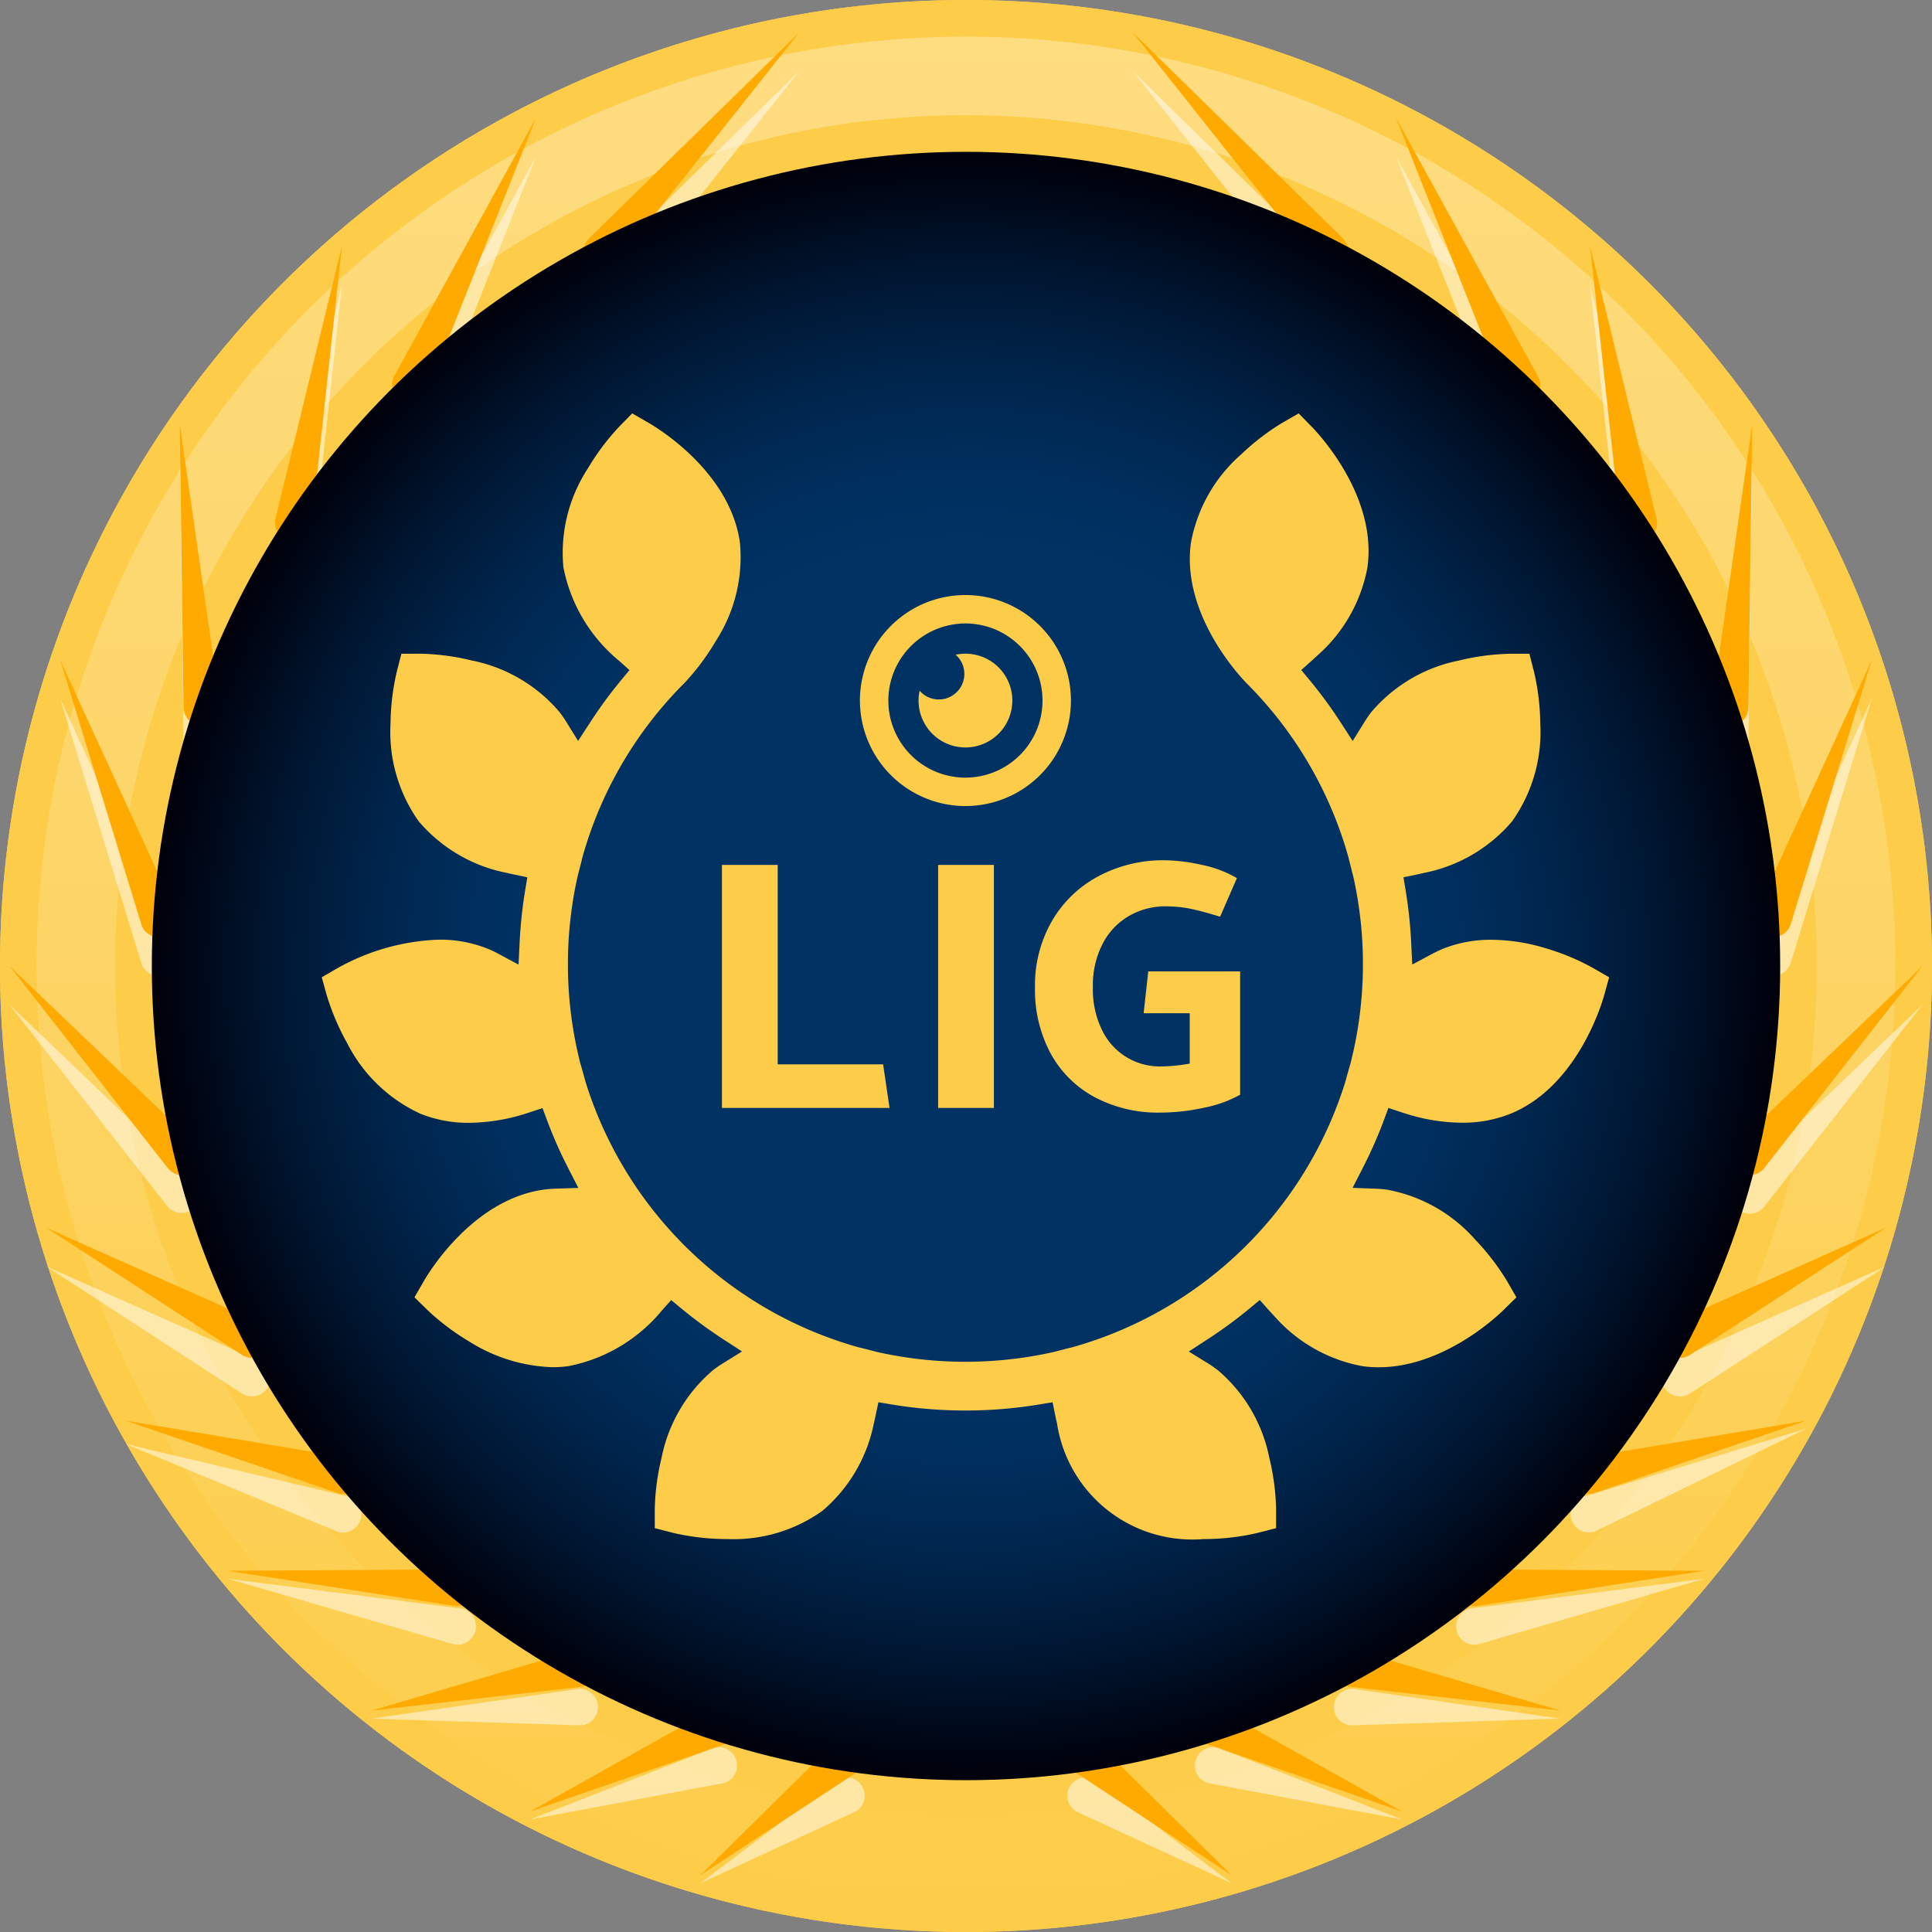 <svg id="Calque_1" data-name="Calque 1" xmlns="http://www.w3.org/2000/svg" xmlns:xlink="http://www.w3.org/1999/xlink" viewBox="0 0 128 128">
  <rect x="0" y="0" width="128" height="128" fill="#808080" stroke="none"/>
  <defs>
    <linearGradient id="Dégradé_sans_nom" data-name="Dégradé sans nom" x1="64" y1="4.427" x2="64" y2="127.573" gradientTransform="matrix(1, 0, 0, -1, 0, 130)" gradientUnits="userSpaceOnUse">
      <stop offset="0" stop-color="#fff" stop-opacity="0"/>
      <stop offset="1" stop-color="#fff"/>
    </linearGradient>
    <radialGradient id="Dégradé_sans_nom_2" data-name="Dégradé sans nom 2" cx="64" cy="66" r="53.099" gradientTransform="matrix(1.016, 0, 0, -1.016, -1.016, 131.048)" gradientUnits="userSpaceOnUse">
      <stop offset="0" stop-color="#003264"/>
      <stop offset="0.516" stop-color="#003264"/>
      <stop offset="0.604" stop-color="#002f5e"/>
      <stop offset="0.718" stop-color="#00264e"/>
      <stop offset="0.847" stop-color="#001733"/>
      <stop offset="0.985" stop-color="#00020e"/>
      <stop offset="0.999" stop-color="#00000a"/>
    </radialGradient>
  </defs>
  <title>lig_medaillon</title>
  <g>
    <path d="M64,0a64,64,0,1,0,64,64A64,64,0,0,0,64,0Zm0,117.942A53.942,53.942,0,1,1,117.942,64V64A53.942,53.942,0,0,1,64,117.942Z" fill="#fdcd4a"/>
    <circle cx="64" cy="64" r="64" fill="#fdcd4a"/>
    <path d="M64,125.573a61.573,61.573,0,1,1,61.573-61.573h0A61.643,61.643,0,0,1,64,125.573Zm0-117.942A56.369,56.369,0,1,0,120.368,64v-0A56.433,56.433,0,0,0,64,7.632Z" opacity="0.3" fill="url(#Dégradé_sans_nom)"/>
    <g>
      <g opacity="0.5">
        <path d="M56.738,119.994l-10.341,4.777,8.814-6.664a1.219,1.219,0,1,1,1.713,1.736h0A1.295,1.295,0,0,1,56.738,119.994Z" fill="#fff"/>
        <path d="M48.012,118.122,35.111,120.548,47.018,115.908a1.218,1.218,0,0,1,1.191,2.126A1.301,1.301,0,0,1,48.012,118.122Z" fill="#fff"/>
        <path d="M38.536,114.311,24.615,113.863l13.44-1.93a1.218,1.218,0,0,1,.689,2.337A1.314,1.314,0,0,1,38.536,114.311Z" fill="#fff"/>
        <path d="M30.124,108.957l-15.024-4.359,15.203,1.939a1.217,1.217,0,0,1,.021,2.435l-.006,0A1.317,1.317,0,0,1,30.124,108.957Z" fill="#fff"/>
        <path d="M22.36,101.476,8.33,95.668l14.623,3.455a1.218,1.218,0,0,1-.401,2.402h0A1.313,1.313,0,0,1,22.36,101.476Z" fill="#fff"/>
        <path d="M16.028,92.321l-12.962-8.42,14.121,6.287a1.217,1.217,0,0,1-.99,2.224A1.317,1.317,0,0,1,16.028,92.321Z" fill="#fff"/>
        <path d="M11.097,79.924.637,66.565l12.259,11.73a1.217,1.217,0,0,1-1.679,1.76l-.003-.003A1.332,1.332,0,0,1,11.097,79.924Z" fill="#fff"/>
        <path d="M9.361,63.797,3.989,46.286l7.64,16.647a1.216,1.216,0,0,1-2.211,1.014h0A1.332,1.332,0,0,1,9.361,63.797Z" fill="#fff"/>
        <path d="M12.161,49.424,11.911,30.68l2.67,18.555a1.216,1.216,0,0,1-2.405.363l-.002-.016A1.342,1.342,0,0,1,12.161,49.424Z" fill="#fff"/>
        <path d="M18.25,36.915l4.407-18.071-2.016,18.491a1.216,1.216,0,1,1-2.418-.264A1.341,1.341,0,0,1,18.25,36.915Z" fill="#fff"/>
        <path d="M26.12,27.468l9.404-17.124L28.316,28.502a1.216,1.216,0,0,1-2.26-.897A1.347,1.347,0,0,1,26.12,27.468Z" fill="#fff"/>
        <path d="M39.029,18.352,52.957,4.703,40.832,19.977a1.216,1.216,0,0,1-1.907-1.509l.002-.003A1.344,1.344,0,0,1,39.029,18.352Z" fill="#fff"/>
      </g>
      <g>
        <path d="M56.738,117.434l-10.341,6.809,8.814-8.695a1.219,1.219,0,0,1,1.713,1.736A1.295,1.295,0,0,1,56.738,117.434Z" fill="#fa0"/>
        <path d="M48.012,115.562,35.111,120.02,47.018,113.348a1.218,1.218,0,0,1,1.191,2.126A1.302,1.302,0,0,1,48.012,115.562Z" fill="#fa0"/>
        <path d="M38.536,111.751l-13.922,1.583,13.44-3.962a1.218,1.218,0,0,1,.689,2.337A1.314,1.314,0,0,1,38.536,111.751Z" fill="#fa0"/>
        <path d="M30.124,106.397l-15.024-2.328,15.203-.093a1.217,1.217,0,0,1,.021,2.435l-.006,0A1.317,1.317,0,0,1,30.124,106.397Z" fill="#fa0"/>
        <path d="M22.36,98.916,8.33,94.124l14.623,2.439a1.217,1.217,0,1,1-.401,2.402A1.314,1.314,0,0,1,22.36,98.916Z" fill="#fa0"/>
        <path d="M16.028,89.761l-12.962-8.42,14.121,6.287a1.217,1.217,0,0,1-.99,2.224A1.317,1.317,0,0,1,16.028,89.761Z" fill="#fa0"/>
        <path d="M11.097,77.364.637,64.005l12.259,11.73a1.217,1.217,0,1,1-1.679,1.76l-.003-.003A1.331,1.331,0,0,1,11.097,77.364Z" fill="#fa0"/>
        <path d="M9.361,61.236,3.989,43.726l7.64,16.647a1.216,1.216,0,1,1-2.211,1.014A1.331,1.331,0,0,1,9.361,61.236Z" fill="#fa0"/>
        <path d="M12.161,46.864,11.911,28.12l2.67,18.555a1.216,1.216,0,0,1-2.405.363l-.002-.016A1.342,1.342,0,0,1,12.161,46.864Z" fill="#fa0"/>
        <path d="M18.25,34.355l4.407-18.071L20.641,34.775a1.216,1.216,0,1,1-2.418-.264A1.341,1.341,0,0,1,18.25,34.355Z" fill="#fa0"/>
        <path d="M26.12,24.908l9.404-17.124L28.316,25.942a1.216,1.216,0,0,1-2.26-.897A1.347,1.347,0,0,1,26.12,24.908Z" fill="#fa0"/>
        <path d="M39.029,15.792,52.957,2.143,40.832,17.417a1.216,1.216,0,0,1-1.907-1.509l.002-.003A1.344,1.344,0,0,1,39.029,15.792Z" fill="#fa0"/>
      </g>
    </g>
    <g>
      <g opacity="0.5">
        <path d="M72.789,118.108l8.814,6.664L71.262,119.994a1.219,1.219,0,1,1,1.341-2.037A1.294,1.294,0,0,1,72.789,118.108Z" fill="#fff"/>
        <path d="M80.982,115.908l11.907,4.64L79.988,118.122a1.218,1.218,0,0,1,.792-2.304l.004.001A1.305,1.305,0,0,1,80.982,115.908Z" fill="#fff"/>
        <path d="M89.946,111.933l13.44,1.93-13.922.448a1.218,1.218,0,1,1,.263-2.422l.012.001A1.313,1.313,0,0,1,89.946,111.933Z" fill="#fff"/>
        <path d="M97.697,106.537l15.203-1.939-15.024,4.359a1.217,1.217,0,0,1-.373-2.406A1.311,1.311,0,0,1,97.697,106.537Z" fill="#fff"/>
        <path d="M105.046,99.123l14.623-4.471-14.029,6.824a1.218,1.218,0,0,1-.791-2.303l.004-.001A1.317,1.317,0,0,1,105.046,99.123Z" fill="#fff"/>
        <path d="M110.814,90.189l14.121-6.287-12.962,8.42a1.217,1.217,0,0,1-1.332-2.038l.005-.004A1.322,1.322,0,0,1,110.814,90.189Z" fill="#fff"/>
        <path d="M115.104,78.295l12.259-11.73L116.903,79.924a1.217,1.217,0,1,1-1.916-1.5A1.315,1.315,0,0,1,115.104,78.295Z" fill="#fff"/>
        <path d="M116.371,62.933l7.64-16.647L118.639,63.797a1.216,1.216,0,0,1-2.325-.713A1.343,1.343,0,0,1,116.371,62.933Z" fill="#fff"/>
        <path d="M113.419,49.235l2.67-18.555-.25,18.745a1.216,1.216,0,1,1-2.432-.016l0-.017A1.342,1.342,0,0,1,113.419,49.235Z" fill="#fff"/>
        <path d="M107.359,37.335l-2.016-18.491,4.407,18.071a1.216,1.216,0,0,1-2.363.576A1.338,1.338,0,0,1,107.359,37.335Z" fill="#fff"/>
        <path d="M99.684,28.502,92.476,10.344l9.404,17.124a1.216,1.216,0,1,1-2.131,1.17A1.349,1.349,0,0,1,99.684,28.502Z" fill="#fff"/>
        <path d="M87.168,19.977,75.043,4.703,88.971,18.352A1.216,1.216,0,0,1,87.269,20.089,1.34,1.34,0,0,1,87.168,19.977Z" fill="#fff"/>
      </g>
      <g>
        <path d="M72.789,115.548l8.814,8.695-10.341-6.809a1.219,1.219,0,0,1,1.341-2.037h0A1.294,1.294,0,0,1,72.789,115.548Z" fill="#fa0"/>
        <path d="M80.982,113.348l11.907,6.672L79.988,115.562a1.218,1.218,0,1,1,.792-2.304l.004.001A1.305,1.305,0,0,1,80.982,113.348Z" fill="#fa0"/>
        <path d="M89.946,109.373l13.44,3.962-13.922-1.583a1.218,1.218,0,1,1,.263-2.422l.012.001A1.314,1.314,0,0,1,89.946,109.373Z" fill="#fa0"/>
        <path d="M97.697,103.977l15.203.093-15.024,2.328a1.217,1.217,0,0,1-.373-2.406A1.311,1.311,0,0,1,97.697,103.977Z" fill="#fa0"/>
        <path d="M105.046,96.563l14.623-2.439-14.029,4.792a1.218,1.218,0,0,1-.791-2.303l.004-.001A1.316,1.316,0,0,1,105.046,96.563Z" fill="#fa0"/>
        <path d="M110.814,87.629l14.121-6.287-12.962,8.42a1.217,1.217,0,0,1-1.332-2.038l.005-.004A1.322,1.322,0,0,1,110.814,87.629Z" fill="#fa0"/>
        <path d="M115.104,75.735l12.259-11.73L116.903,77.364a1.217,1.217,0,1,1-1.916-1.5A1.315,1.315,0,0,1,115.104,75.735Z" fill="#fa0"/>
        <path d="M116.371,60.373l7.64-16.647L118.639,61.237a1.216,1.216,0,0,1-2.325-.713A1.344,1.344,0,0,1,116.371,60.373Z" fill="#fa0"/>
        <path d="M113.419,46.675l2.67-18.555-.25,18.745a1.216,1.216,0,1,1-2.432-.016l0-.017A1.342,1.342,0,0,1,113.419,46.675Z" fill="#fa0"/>
        <path d="M107.359,34.775l-2.016-18.491,4.407,18.071a1.216,1.216,0,0,1-2.363.576A1.338,1.338,0,0,1,107.359,34.775Z" fill="#fa0"/>
        <path d="M99.684,25.942,92.476,7.784l9.404,17.124a1.216,1.216,0,1,1-2.131,1.17A1.349,1.349,0,0,1,99.684,25.942Z" fill="#fa0"/>
        <path d="M87.168,17.417,75.043,2.143,88.971,15.792A1.216,1.216,0,0,1,87.269,17.529,1.34,1.34,0,0,1,87.168,17.417Z" fill="#fa0"/>
      </g>
    </g>
    <circle cx="64" cy="64" r="53.942" fill="url(#Dégradé_sans_nom_2)"/>
    <g>
      <path d="M63.962,53.403a6.99,6.99,0,1,0-6.99-6.99v0A6.998,6.998,0,0,0,63.962,53.403Zm0-12.097a5.107,5.107,0,1,1-5.107,5.107v0A5.113,5.113,0,0,1,63.962,41.306Z" fill="#fdcd4a"/>
      <path d="M66.159,48.61a3.105,3.105,0,0,0-2.848-5.232c.028.025.057.049.084.076a1.691,1.691,0,0,1-2.392,2.392c-.027-.027-.051-.055-.076-.084a3.105,3.105,0,0,0,5.232,2.848Z" fill="#fdcd4a"/>
      <path d="M105.522,64.12a15.65,15.65,0,0,0-3.176-1.315,12.539,12.539,0,0,0-3.524-.542,8.475,8.475,0,0,0-3.213.593c-.25.102-.491.218-.723.341l-1.321.706-.073-1.496a29.694,29.694,0,0,0-.361-3.387l-.148-.897.89-.185c.165-.035.331-.072.498-.111a10.227,10.227,0,0,0,5.81-3.413,10.224,10.224,0,0,0,1.866-6.475,15.741,15.741,0,0,0-.41-3.413l-.311-1.213-1.253-.001a15.688,15.688,0,0,0-3.407.449,10.227,10.227,0,0,0-5.809,3.411,7.884,7.884,0,0,0-.45.65l-.788,1.27-.813-1.254a29.744,29.744,0,0,0-2.012-2.744l-.582-.702.68-.608c.125-.112.252-.227.38-.349a10.226,10.226,0,0,0,3.326-5.86c.646-4.707-3.238-8.838-3.682-9.292l-.876-.895-1.084.624a15.822,15.822,0,0,0-2.728,2.094,10.222,10.222,0,0,0-3.327,5.86c-.646,4.707,3.238,8.838,3.684,9.295A26.349,26.349,0,0,1,89.344,56.82l.056.24.259,1.011a26.657,26.657,0,0,1-.187,12.393l-.069.227-.296,1.06A26.422,26.422,0,0,1,71.024,89.265l-.233.055-1.009.259a26.71,26.71,0,0,1-11.669-.006l-.983-.253-.282-.067A26.419,26.419,0,0,1,38.808,71.724l-.293-1.049-.072-.243a26.664,26.664,0,0,1-.171-12.389l.252-.984.069-.286a26.333,26.333,0,0,1,6.751-11.52A15.649,15.649,0,0,0,47.402,42.506a10.236,10.236,0,0,0,1.621-6.541c-.649-4.719-5.501-7.635-6.053-7.952l-1.086-.625-.872.891a15.769,15.769,0,0,0-2.064,2.755A10.219,10.219,0,0,0,37.325,37.572a10.665,10.665,0,0,0,3.698,6.215l.681.608-.581.704a29.711,29.711,0,0,0-2.008,2.738l-.814,1.252-.787-1.269a7.623,7.623,0,0,0-.449-.648,10.216,10.216,0,0,0-5.811-3.413,15.569,15.569,0,0,0-3.391-.449l-1.269.001-.312,1.215a15.79,15.79,0,0,0-.409,3.411,10.219,10.219,0,0,0,1.867,6.475,10.226,10.226,0,0,0,5.808,3.413c.171.041.337.077.5.111l.888.186-.147.896a30.179,30.179,0,0,0-.361,3.39l-.074,1.5-1.323-.712a7.552,7.552,0,0,0-.718-.341,8.52,8.52,0,0,0-3.226-.6A14.761,14.761,0,0,0,22.399,64.121l-1.083.626.335,1.204a15.976,15.976,0,0,0,1.352,3.164,10.222,10.222,0,0,0,4.855,4.674,8.495,8.495,0,0,0,3.226.601,12.851,12.851,0,0,0,3.994-.691l.865-.284.319.853a29.105,29.105,0,0,0,1.372,3.101l.685,1.335-1.499.047a7.216,7.216,0,0,0-.78.064c-4.713.647-7.637,5.5-7.954,6.052l-.626,1.084.895.876a15.746,15.746,0,0,0,2.75,2.063,10.963,10.963,0,0,0,5.508,1.691,7.76,7.76,0,0,0,1.033-.069A10.667,10.667,0,0,0,43.86,86.815l.608-.681.704.581a29.736,29.736,0,0,0,2.738,2.009l1.252.814-1.269.787a7.654,7.654,0,0,0-.648.449,10.217,10.217,0,0,0-3.415,5.809,15.702,15.702,0,0,0-.45,3.409l.001,1.252,1.214.312a15.829,15.829,0,0,0,3.412.41l.201.001a10.129,10.129,0,0,0,6.274-1.866,10.217,10.217,0,0,0,3.415-5.809c.041-.17.078-.336.112-.499l.186-.889.897.148a29.989,29.989,0,0,0,9.742,0l.902-.149.182.896c.033.162.069.326.11.494a9.064,9.064,0,0,0,9.689,7.675l.201-.001a15.748,15.748,0,0,0,3.413-.411l1.213-.311.001-1.252a15.694,15.694,0,0,0-.45-3.409,10.213,10.213,0,0,0-3.415-5.809,7.059,7.059,0,0,0-.646-.447l-1.274-.787,1.256-.816a29.733,29.733,0,0,0,2.745-2.014l.703-.58.608.679c.111.125.225.25.349.379a10.217,10.217,0,0,0,5.862,3.325,7.765,7.765,0,0,0,1.059.071c4.273,0,7.838-3.371,8.23-3.755l.895-.877-.624-1.083a15.81,15.81,0,0,0-2.094-2.728,10.235,10.235,0,0,0-5.863-3.325,7.793,7.793,0,0,0-.783-.065l-1.492-.052.682-1.329a29.272,29.272,0,0,0,1.375-3.111l.319-.855.867.287c.156.052.314.101.477.15a12.544,12.544,0,0,0,3.523.541,8.474,8.474,0,0,0,3.215-.593c4.405-1.796,6.035-7.223,6.206-7.835l.336-1.207Z" fill="#fdcd4a"/>
      <g>
        <path d="M58.935,73.404h-11.105V57.303h3.694V70.515h6.985Z" fill="#fdcd4a"/>
        <path d="M62.153,73.404V57.303h3.694V73.404Z" fill="#fdcd4a"/>
        <path d="M75.768,67.129l.308-2.77h6.085v8.169a8.136,8.136,0,0,1-2.403.864,13.609,13.609,0,0,1-2.877.32,8.922,8.922,0,0,1-4.392-1.042,7.203,7.203,0,0,1-2.901-2.912,8.919,8.919,0,0,1-1.018-4.333A8.541,8.541,0,0,1,69.694,61.02a7.77,7.77,0,0,1,3.09-2.972,9.074,9.074,0,0,1,4.357-1.054,11.722,11.722,0,0,1,2.486.308,7.503,7.503,0,0,1,2.321.876l-1.113,2.557q-1.232-.379-1.989-.533a8.348,8.348,0,0,0-1.657-.154,4.779,4.779,0,0,0-2.332.604,4.496,4.496,0,0,0-1.776,1.823,5.954,5.954,0,0,0-.675,2.924,6.141,6.141,0,0,0,.616,2.865,4.238,4.238,0,0,0,3.883,2.391,11.338,11.338,0,0,0,1.918-.189V67.129Z" fill="#fdcd4a"/>
      </g>
    </g>
  </g>
</svg>
